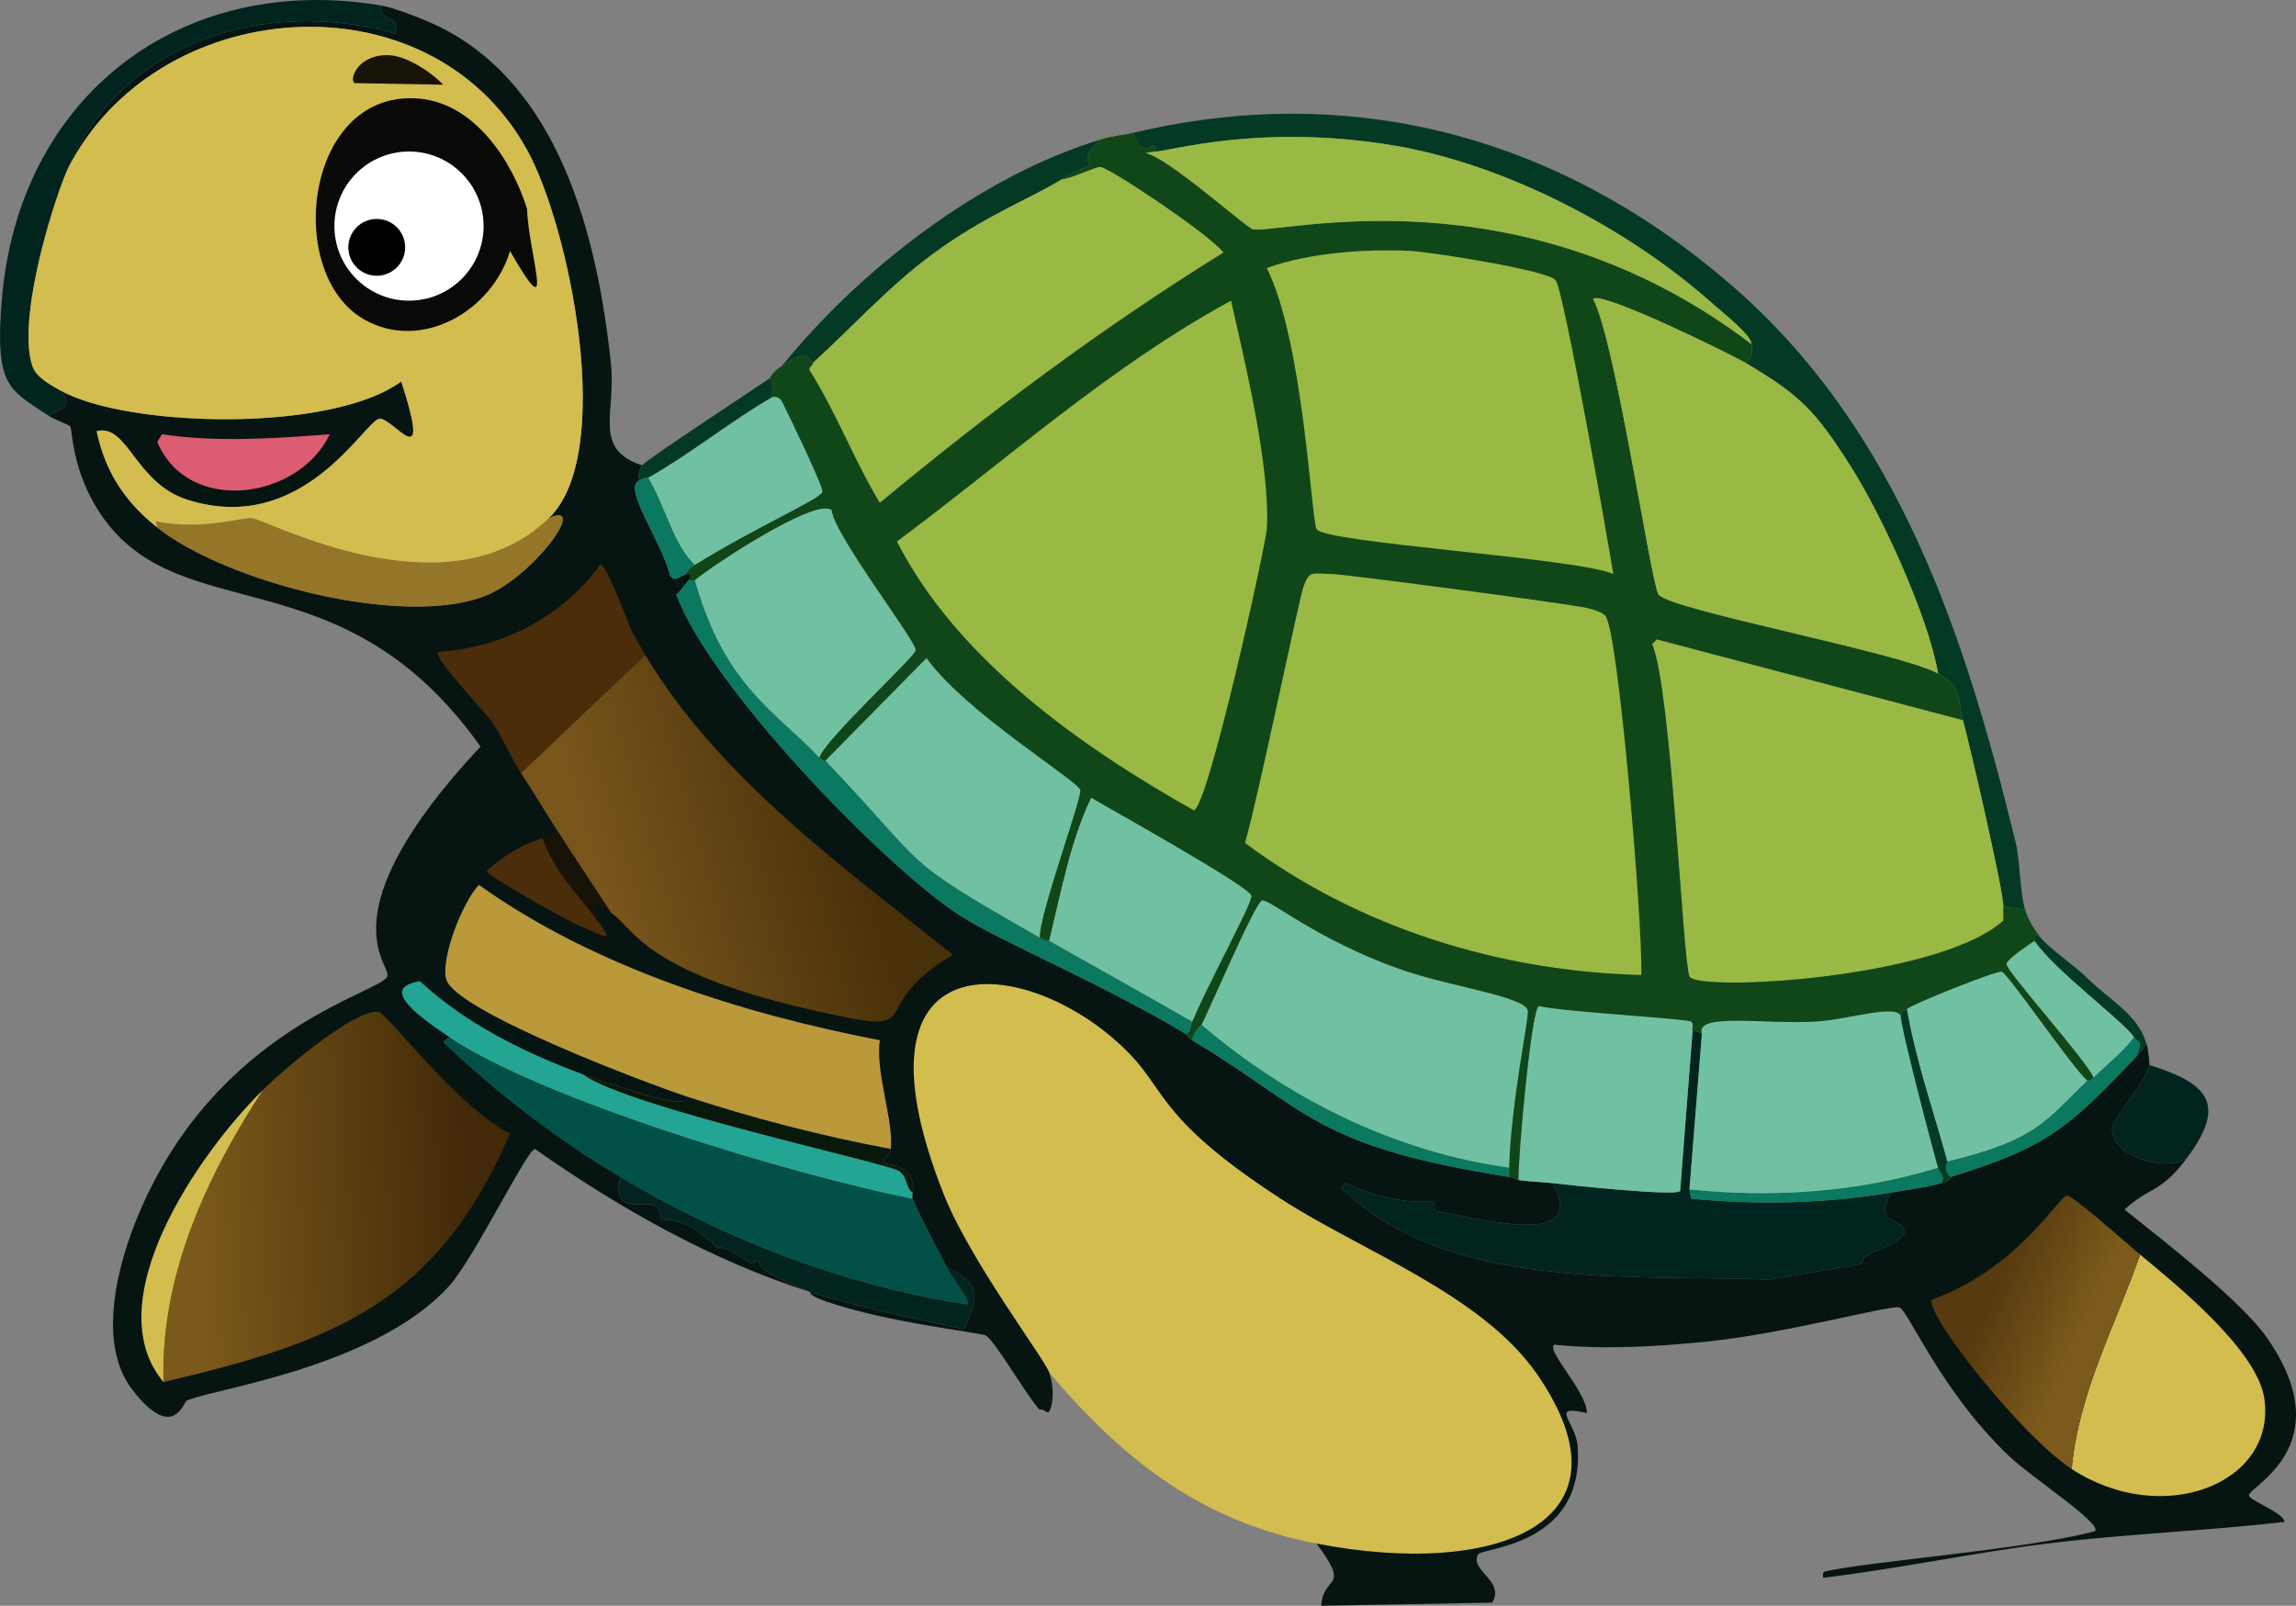 <?xml version="1.0" encoding="UTF-8"?>
<svg id="Layer_2" data-name="Layer 2" xmlns="http://www.w3.org/2000/svg" xmlns:xlink="http://www.w3.org/1999/xlink" viewBox="0 0 369.38 258.38">
  <rect x="0" y="0" width="369.38" height="258.38" fill="#808080" stroke="none"/>
  <defs>
    <style>
      .cls-1 {
        fill: #ba993b;
      }

      .cls-1, .cls-2, .cls-3, .cls-4, .cls-5, .cls-6, .cls-7, .cls-8, .cls-9, .cls-10, .cls-11, .cls-12, .cls-13, .cls-14, .cls-15, .cls-16, .cls-17, .cls-18, .cls-19, .cls-20, .cls-21, .cls-22, .cls-23 {
        stroke-width: 0px;
      }

      .cls-2 {
        fill: #d3bd4f;
      }

      .cls-3 {
        fill: #bebcb8;
      }

      .cls-4 {
        fill: #0b7860;
      }

      .cls-5 {
        fill: #22a693;
      }

      .cls-6 {
        fill: #957528;
      }

      .cls-7 {
        fill: #02241f;
      }

      .cls-8 {
        fill: url(#linear-gradient);
      }

      .cls-9 {
        fill: #08190b;
      }

      .cls-10 {
        fill: #071512;
      }

      .cls-11 {
        fill: #9ab844;
      }

      .cls-12 {
        fill: #181309;
      }

      .cls-13 {
        fill: #090908;
      }

      .cls-14 {
        fill: #000;
      }

      .cls-15 {
        fill: #dc5c71;
      }

      .cls-16 {
        fill: #104719;
      }

      .cls-17 {
        fill: #70c1a1;
      }

      .cls-18 {
        fill: #015149;
      }

      .cls-19 {
        fill: #043a23;
      }

      .cls-20 {
        fill: url(#linear-gradient-2);
      }

      .cls-21 {
        fill: url(#linear-gradient-3);
      }

      .cls-22 {
        fill: #4b2e09;
      }

      .cls-23 {
        fill: #fff;
      }
    </style>
    <linearGradient id="linear-gradient" x1="-1494.58" y1="208.74" x2="-1508.76" y2="214.99" gradientTransform="translate(-1174.41) rotate(-180) scale(1 -1)" gradientUnits="userSpaceOnUse">
      <stop offset="0" stop-color="#573a0f"/>
      <stop offset="1" stop-color="#7b5a1b"/>
    </linearGradient>
    <linearGradient id="linear-gradient-2" x1="-1311.62" y1="130.66" x2="-1271.32" y2="142.48" gradientTransform="translate(-1174.41) rotate(-180) scale(1 -1)" gradientUnits="userSpaceOnUse">
      <stop offset="0" stop-color="#483009"/>
      <stop offset="1" stop-color="#78551b"/>
    </linearGradient>
    <linearGradient id="linear-gradient-3" x1="-1249.88" y1="191.16" x2="-1205.93" y2="193.12" gradientTransform="translate(-1174.41) rotate(-180) scale(1 -1)" gradientUnits="userSpaceOnUse">
      <stop offset="0" stop-color="#422908"/>
      <stop offset="1" stop-color="#7b591a"/>
    </linearGradient>
  </defs>
  <g id="Layer_1-2" data-name="Layer 1">
    <g id="turtle">
      <g>
        <path class="cls-7" d="M345.8,171.38c-.39,2.43-5.91,8.65-6,10.25-.25,4.48,8.74,6.96,12,4.75,6.47-8.66,3.58-12.03-6-15Z"/>
        <path class="cls-2" d="M168.8,220.88c12.01,14.1,24.41,23.89,43,27.5,28.79,5.59,52.1-3.23,35.5-27.25-8.93-12.92-28.39-19.88-41.25-28.25-19.32-12.57-18.47-17.26-24.25-23.25-15.6-16.17-46.76-19.87-30,22.5,4.24,10.72,16.13,26.34,17,28.75Z"/>
        <path class="cls-1" d="M110.3,176.38c10.77,3.55,21.87,6.42,33,8.5.53-4.57-2.51-12.27-1.75-17.5-22.16-4.28-46.02-11.77-64.5-25-2.64,2.72-6.25,11.99-5.25,15.25,1.57,5.13,32.39,16.74,38.5,18.75Z"/>
        <path class="cls-7" d="M272.3,165.88q-1,12.87-2,25.75c-.48.92-17.69-.92-20.5-1.25,5.17,9.59-7.75,6.71-18.75,4.5-.49-.1-.01-1.4-.5-1.5-.71-.15-6.21.71-14-3l-.75.75c16.95,16.65,46.61,13.96,68.75,14.75l15-2.5c.22-2.28,4.6-2.18,6.75-4.75.6-2.79-5.3-1.16-2-6.75-10.9,1.81-21.23,2.03-32.25,1l-.25-1.5,2-25c-.79-.6-1.45-.44-1.5-.5Z"/>
        <g>
          <path class="cls-18" d="M99.8,189.38c17.1,10.16,36.08,17.47,55.75,20.5.77-.46-2.11-3.77-3.25-6-1.85-3.62-3.83-7.3-5.5-11-19.19-3.82-59.35-15.86-74.5-26l-1,.75c8.56,8.22,18.28,15.67,28.5,21.75Z"/>
          <path class="cls-5" d="M72.3,166.88c15.15,10.14,55.31,22.18,74.5,26-.1-.21.1-.79,0-1-1.21-.86-.73-2.6-2.25-3.5-2.29-1.35-43.6-10.21-50.75-15.5-9.45-3.51-18.76-8.09-26.25-15-6.17,1.02-1.34,4.92,4.75,9Z"/>
          <path class="cls-7" d="M99.8,189.38c-1.47,6.27,4.01,3.82,5.25,4.5,1.45.8,1.19,2.35,1.5,2.5.21.1,1.03-.73,4.5,1,1.98.98,4.25,3.37,4.5,3.5.28.15-.63-1.3,5.5,2.5.05.03.5-.78,1-.5.51.28-1.8.96,8.25,5,8.07,2.58,16.49,4.16,24.75,6,2.35-5.11,3.09-7.05-2.75-10,1.14,2.23,4.02,5.54,3.25,6-19.67-3.03-38.65-10.34-55.75-20.5Z"/>
          <path class="cls-9" d="M93.8,172.88c7.15,5.29,48.46,14.15,50.75,15.5,1.52.9,1.04,2.64,2.25,3.5-.06-.13.5-1.49-.5-2.75-1.72-2.17-3.66-1.59-4-2-.62-.75.86-1.05,1-2.25-11.13-2.08-22.23-4.95-33-8.5,1.42,3.01-14.08-2.6-16.5-3.5Z"/>
        </g>
        <g>
          <path class="cls-10" d="M10.8,27.38C24.84-.84,68.96-4.61,84.8,24.13c6.79,12.32,14.35,48.77,3.5,59.25,6.54-2.99-2.54,9.48-10.25,12.5-13.29,5.2-41.74-2.25-52.75-11-5.16-4.11-8.37-8.91-9.75-15.5,4.97-1.29,6.17,8.31,14.5,11,18.72,6.04,28.58-12.7,31-13,2.15-.26,8.63,9.78,3.5-6-11.16,8.22-43.81,7.48-54.75,1.5,2.08,2.79.14,2.65-2,4,.99.66,3.32,1.45,3.5,1.75.39.66.24,7.28,5,14.25,12.74,18.66,38.79,5.91,61,37.25-25.4,27.18-14.22,35.02-15,37-1.05,2.63-27.35,8.17-40,38.25-3.37,8.02-6.79,20.75-1,28.25,6.53,8.45,8.22,2.01,8.75,1.75,3.58-1.8,30.33-5.24,42.25-18.5,3.94-4.38,12.46-21.87,13.75-22,13.72,9.61,28.37,17.92,44.25,23-10.05-4.04-7.74-4.72-8.25-5-.5-.28-.95.53-1,.5-6.13-3.8-5.22-2.35-5.5-2.5-.25-.13-2.52-2.52-4.5-3.5-3.47-1.73-4.29-.9-4.5-1-.31-.15-.05-1.7-1.5-2.5-1.24-.68-6.72,1.77-5.25-4.5-10.22-6.08-19.94-13.53-28.5-21.75l1-.75c-6.09-4.08-10.92-7.98-4.75-9,7.49,6.91,16.8,11.49,26.25,15,2.42.9,17.92,6.51,16.5,3.5-6.11-2.01-36.93-13.62-38.5-18.75-1-3.26,2.61-12.53,5.25-15.25,18.48,13.23,42.34,20.72,64.5,25-.76,5.23,2.28,12.93,1.75,17.5-.14,1.2-1.62,1.5-1,2.25.34.41,2.28-.17,4,2,1,1.26.44,2.62.5,2.75.1.21-.1.79,0,1,1.67,3.7,3.65,7.38,5.5,11,5.84,2.95,5.1,4.89,2.75,10-8.26-1.84-16.68-3.42-24.75-6,.14.05-.38.5,2.5,1.5,9.91,3.45,24.54,4.98,25.75,5.5,1.38.59,6.84,10.11,8.75,12,.36-.4,1.26.73,1.5.25.87-1.76.62-4.55,0-6.25-.87-2.41-12.76-18.03-17-28.75-16.76-42.37,14.4-38.67,30-22.5,5.78,5.99,4.93,10.68,24.25,23.25,12.86,8.37,32.32,15.33,41.25,28.25,16.6,24.02-6.71,32.84-35.5,27.25,5.62,7.54,1.13,4.82.75,10l27.5-.5c2.17-3.45-3.69-5.2-2.25-7.75.65-1.16,17.26-1.3,16-17.5-.29-3.8-4.7-6.69,1.5-5.25.04-3.37-6.58-10.03-5.25-11,8.09.8,16.45.31,24.5-.5,12.6-1.27,29.48-5.91,31-5.5,1.44.39,6.67,13.51,17.75,24,3.51,3.33,14.94,10.79,13.75,12-11.43,3.02-36.68,4.87-43.5,6.5-.37.09-.25.66-.25,1,12.06-1.45,23.99-4,36-5.5,12.74-1.59,25.5-2.01,38.25-3.5-.21-1.5-5.73-3.49-5.75-4.25-.03-1.44,14.85-8.01,3-25.25-4.16-6.05-16.85-15.8-23-20.75,4.02-3.73,5.76-2.57,10-8.25-3.26,2.21-12.25-.27-12-4.75.09-1.6,5.61-7.82,6-10.25.03-.17-.11-2.2-.5-3.5-.51.91-.78,1.24-1.5,2-10.98,11.58-14.28,14.65-30,19.5-.09.03.33.49-1.5,1-2.59.72-5.35,1.06-8,1.5-3.3,5.59,2.6,3.96,2,6.75-2.15,2.57-6.53,2.47-6.75,4.75l-15,2.5c-22.14-.79-51.8,1.9-68.75-14.75l.75-.75c7.79,3.71,13.29,2.85,14,3,.49.1.01,1.4.5,1.5,11,2.21,23.92,5.09,18.75-4.5-1.79-.21-3.71-.23-5.5-.5-.32-.05-.46-.34-1.5-.5-31.62-5.01-32.09-10.67-51-22-.88-.53-.94-.96-1-1-13.16-7.92-29.93-14.95-36.25-19-12.18-7.8-40.43-37.04-45.75-51.75.83-.55,1.32-1.6,2-2.25.5-.89.81-1.05-.5-1-1.6.77-1.71,1.15-2.5.25-1.23-5.32-7.72-14.19-5-15.25-.06-.92-.08-1.72.5-2.5-7.99-2.58-4.19-8.57-5-16.25-2.13-20.24-8.19-45.41-28.5-54.75-2.05-.94-6.45-2.66-8.5-3-.56,2.6,3.31,1.48,2.25,4.5C42.98-.43,19.58,6.45,10.8,27.38Z"/>
          <g>
            <g>
              <path class="cls-2" d="M333.3,236.38c14.57,9.5,32.86,2.41,31-11.25-1.06-7.8-14.03-18.31-20-23.25-3.95,11.34-9.98,22.43-11,34.5Z"/>
              <path class="cls-8" d="M333.3,236.38c1.02-12.07,7.05-23.16,11-34.5-1.55-1.28-10.81-9.55-11.75-9.5-1.39.08-7.69,11.64-21.75,16.75-1.02,2.5,14.59,22.1,22.5,27.25Z"/>
            </g>
            <g>
              <path class="cls-20" d="M83.8,124.38c2.05,3.13,3.98,6.34,6,9.5,2.79,4.37,5.68,8.65,8.5,13,3.49,2.12,4.78,9.3,31.75,15.5,21.1,4.85,7.83.4,23.25-8.75-17.69-14.14-37.67-28.48-49.5-48.25q-10,9.5-20,19Z"/>
              <path class="cls-22" d="M79.3,116.38c-.33-1.7.41-2.03,1.75-3,1.33-.97,16.38-8.59,20.75-11.5-.72-1.32-4.17-11.17-5.25-11-5.99,8.36-15.87,13.43-26,14-1.23.62,7.39,9.5,8.75,11.5Z"/>
              <path class="cls-22" d="M79.3,116.38c1.65,2.43,2.87,5.51,4.5,8q10-9.5,20-19c-.64-1.07-1.4-2.4-2-3.5-4.37,2.91-19.42,10.53-20.75,11.5-1.34.97-2.08,1.3-1.75,3Z"/>
            </g>
            <path class="cls-15" d="M53.05,69.88c-9.03.67-17.99,1.32-27,0l-.75,1.25c5.02,11.83,22.78,9.25,27.75-1.25Z"/>
            <g>
              <path class="cls-21" d="M42.3,175.38c-9.15,14.03-16.47,29.9-16,47,27.6-6.44,44.21-12.99,55.75-40-8.17-4.01-19.63-19.05-21-19.5-3-.99-14.04,7.86-18.75,12.5Z"/>
              <path class="cls-2" d="M26.3,222.38c-.47-17.1,6.85-32.97,16-47-10.46,10.31-26.81,34.09-16,47Z"/>
            </g>
            <path class="cls-22" d="M96.3,148.38c-3.15-4.32-7.22-8.23-9-13.5-3.26,1-6.23,2.75-9,5.25.08.85,12.99,8.01,14.75,8.75,4.31,1.81,5.86,3.08,3.25-.5Z"/>
            <path class="cls-4" d="M336.8,173.38c-.73.73-.96.46-1,.5-6.69,6.38-7.99,9.51-22.5,13,.03.12-.84,1.29.5,2.5,15.72-4.85,19.02-7.92,30-19.5,1.05-2.84.11-2.08-.5-3-1.83,2.5-4.33,4.35-6.5,6.5Z"/>
            <path class="cls-12" d="M87.3,134.88c1.78,5.27,5.85,9.18,9,13.5-.69-3.05-.97-3.3,2-1.5-2.82-4.35-5.71-8.63-8.5-13-1.4-.38-1.66.74-2.5,1Z"/>
          </g>
        </g>
        <g>
          <path class="cls-19" d="M327.3,151.38c3.18,4.76,14.29,12.9,16,15.5.61.92,1.55.16.5,3,.72-.76.99-1.09,1.5-2-1.41-4.72-5.79-6.82-9.5-10.5-1.94-1.93-6.27-4.92-7.5-6.5-1.46-1.04-.85.39-1,.5Z"/>
          <path class="cls-17" d="M244.3,189.88c1.79.27,3.71.29,5.5.5,2.81.33,20.02,2.17,20.5,1.25q1-12.87,2-25.75c-.14-.18.27-1.26-.25-1.5-1.12-.52-20.45-1.56-24.5-2.5-1.23.69-3.38,24.75-3.25,28Z"/>
          <path class="cls-4" d="M110.8,93.38c-.68.65-1.17,1.7-2,2.25,5.32,14.71,33.57,43.95,45.75,51.75,6.32,4.05,23.09,11.08,36.25,19,.79-.15.8-1.53,1-2-7.64-4.38-15.32-8.69-23-13-.07-.04-.46.1-1.5-.5-23.23-13.32-17.07-10.17-34.5-28.5-.04-.04-.3.24-1-.5-7.13-7.57-15.16-11.42-20-28.5-.11.1-.9-.1-1,0Z"/>
          <path class="cls-19" d="M103.3,74.88c-.58.78-.56,1.58-.5,2.5.76-.57,1.43-.46,1.5-.5,6.85-3.87,13.16-9.06,20-13-.31-.62.56-2.83-.5-3-2.92,2.04-19.75,13.01-20.5,14Z"/>
          <path class="cls-17" d="M336.8,173.38c2.17-2.15,4.67-4,6.5-6.5-1.71-2.6-12.82-10.74-16-15.5-.78.57-4.45,2.92-4.5,3.75-.07,1.15,12.89,15.52,14,18.25Z"/>
          <g>
            <path class="cls-4" d="M191.8,167.38c18.91,11.33,19.38,16.99,51,22,0-.5-.01-1,0-1.5-18.36-2.53-35.44-11.03-49.5-23-.07.13-1.4,1.15-1.5,2.5Z"/>
            <path class="cls-17" d="M193.3,164.88c14.06,11.97,31.14,20.47,49.5,23,.3-10.56,3.19-23.99,3-25.25-.34-2.29-12.84-3.92-20.75-6.75-13.33-4.76-20.79-11.24-22-11-1.09.22-8.48,17.58-9.75,20Z"/>
          </g>
          <g>
            <path class="cls-4" d="M271.8,191.38l.25,1.5c11.02,1.03,21.35.81,32.25-1,2.65-.44,5.41-.78,8-1.5.81-1-.24-1.61-.5-2.5-12.95,3.99-26.57,4.89-40,3.5Z"/>
            <path class="cls-17" d="M273.8,166.38l-2,25c13.43,1.39,27.05.49,40-3.5-.87-2.95-6.2-23.26-6-24.5-1.18-1.79-8.54.7-13.75,1-8.22.48-19.41-1.51-18.25,2Z"/>
          </g>
          <path class="cls-17" d="M132.8,122.38c17.43,18.33,11.27,15.18,34.5,28.5-.22-3.46,6.82-22.56,6.5-23.75-.43-1.58-18.37-12.4-24.75-21.25q-8.13,8.25-16.25,16.5Z"/>
          <g>
            <path class="cls-19" d="M305.8,163.38c-.2,1.24,5.13,21.55,6,24.5.26.89,1.31,1.5.5,2.5,1.83-.51,1.41-.97,1.5-1-1.34-1.21-.47-2.38-.5-2.5-2.23-8.15-5.05-16.14-6.5-24.5-.05.05-.87.18-1,1Z"/>
            <path class="cls-19" d="M182.3,21.38c1.25,3.99,3.02,1.95,3.25,2,.43.1.2,1,.25,1,1.92.12,16.55-4.58,38.25-1,18,2.97,37.9,13.36,51.5,25.5,1.96,1.75,6.15,4.98,6.25,6.5.1,1.45.31,2.1-1,3,8.95,5.27,11.35,7.84,17,16.75,5.09,8.02,12.51,24.36,14,33.25,4.07,2.26,3.03,3.95,4,7.5,1.13,4.12,6.61,27.87,6.5,30l3.5.5c-.82-2.59-.85-8.1-1.5-10.75-8.15-33.39-18.87-66.47-45.75-89.75-27.39-23.72-60.77-32.96-96.25-24.5Z"/>
            <path class="cls-19" d="M125.8,58.88c1.79-1.08,3.31-2.68,5-.5,6.39-5.82,12.25-12.36,19.25-17.5,8.45-6.21,15.2-8.66,20.75-12,3.37-2.03,4.31-2.07,4.5-2.25.34-.33-1.94-1.31,2-4.25-19.46,5.85-38.79,20.84-51.5,36.5Z"/>
            <path class="cls-11" d="M322.3,145.88c.11-2.13-5.37-25.88-6.5-30q-24.62-6.5-49.25-13l-.75.75c3.11,7.48,4.91,51.04,6,53.5,1.11,2.49,39.97.46,50.5-9,.03-.75-.04-1.5,0-2.25Z"/>
            <g>
              <path class="cls-16" d="M177.3,22.38c-3.94,2.94-1.66,3.92-2,4.25-.19.18-1.13.22-4.5,2.25,1.58-.13,5.51-2.08,6.25-2,1.51.17,17.56,10.86,19.75,13.75-19.38,12.01-37.68,25.68-55.25,40.25-4.15-6.88-6.96-14.44-11.25-21.25-.31-.5.71-.98.5-1.25-1.69-2.18-3.21-.58-5,.5-1.53.93-1.88,1.92-2,2,1.06.17.19,2.38.5,3,.04.07,1.01-.22,1.5.75.88,1.74,6.68,13.73,6.5,14.5-.27,1.15-10.91,5.77-20.5,11.75-1.16.72-1.4,1.45-1.5,1.5,1.31-.05,1,.11.5,1,.1-.1.89.1,1,0,2.93-2.49,19.7-13.49,22-11.25.27,3.8,13.72,21.21,13.5,22.5-.19,1.14-14.37,14.11-15.5,17.25.7.74.96.46,1,.5q8.13-8.25,16.25-16.5c6.38,8.85,24.32,19.67,24.75,21.25.32,1.19-6.72,20.29-6.5,23.75,1.04.6,1.43.46,1.5.5,1.9-7.75,3.33-15.79,6.75-23,2.93,1.75,25.46,14.27,25.75,15.75.22,1.1-6.77,13.77-9.5,20.25-.2.47-.21,1.85-1,2,.06.04.12.47,1,1,.1-1.35,1.43-2.37,1.5-2.5,1.27-2.42,8.66-19.78,9.75-20,1.21-.24,8.67,6.24,22,11,7.91,2.83,20.41,4.46,20.75,6.75.19,1.26-2.7,14.69-3,25.25-.01.5,0,1,0,1.5,1.04.16,1.18.45,1.5.5-.13-3.25,2.02-27.31,3.25-28,4.05.94,23.38,1.98,24.5,2.5.52.24.11,1.32.25,1.5.05.06.71-.1,1.5.5-1.16-3.51,10.03-1.52,18.25-2,5.21-.3,12.57-2.79,13.75-1,.13-.82.95-.95,1-1,.7-.73,14.47-6.26,15.25-6,1.05.36,11.47,15.65,13.75,17.5.04-.04.27.23,1-.5-1.11-2.73-14.07-17.1-14-18.25.05-.83,3.72-3.18,4.5-3.75.15-.11-.46-1.54,1-.5-1.02-1.3-1.98-2.85-2.5-4.5l-3.5-.5c-.04.75.03,1.5,0,2.25-10.53,9.46-49.39,11.49-50.5,9-1.09-2.46-2.89-46.02-6-53.5l.75-.75q24.62,6.5,49.25,13c-.97-3.55.07-5.24-4-7.5-6.08-3.38-43.55-10.31-45-12.75-1.24-2.09-6.99-41.14-10.5-47.5.95-1.54,21.97,8.76,24.5,10.25,1.31-.9,1.1-1.55,1-3-37.56-28.55-76.11-17.6-80.25-18.5-1.04-.23-13.82-11.7-17.25-12.25l1.5-.25c-.05,0,.18-.9-.25-1-.23-.05-2,1.99-3.25-2-1.63.39-3.33.5-5,1Z"/>
              <path class="cls-11" d="M214.55,92.38c-3.58-.1-3.79-.58-4.75,1.75-.81,1.97-7.23,33.63-9.5,41.5,18.25,13.67,41.07,20.69,63.75,21.25.29-7.6-3.64-54.97-5.75-57.75-.5-.66-1.9-1-2.75-1.25-1.98-.58-38.93-5.44-41-5.5Z"/>
              <path class="cls-11" d="M198.05,48.38c-19.53,10.63-36.02,25.56-53.75,38.75,9.62,18.91,29.63,33.08,47.75,43.25,2.31-.37,11.59-42.68,11.75-45.25.6-9.83-3.45-26.59-5.75-36.75Z"/>
              <path class="cls-11" d="M227.05,40.38c-7.23-.36-16.45.26-23.25,2.75,5.85,11.69,7.13,40.04,8,42,.98,2.21,42.34,4.68,47.75,7.25-.95-5.97-7.91-45.25-9.25-47.25-1.1-1.65-20.33-4.6-23.25-4.75Z"/>
            </g>
            <path class="cls-11" d="M311.8,108.38c-1.49-8.89-8.91-25.23-14-33.25-5.65-8.91-8.05-11.48-17-16.75-2.53-1.49-23.55-11.79-24.5-10.25,3.51,6.36,9.26,45.41,10.5,47.5,1.45,2.44,38.92,9.37,45,12.75Z"/>
            <path class="cls-11" d="M170.8,28.88c-5.55,3.34-12.3,5.79-20.75,12-7,5.14-12.86,11.68-19.25,17.5.21.27-.81.75-.5,1.25,4.29,6.81,7.1,14.37,11.25,21.25,17.57-14.57,35.87-28.24,55.25-40.25-2.19-2.89-18.24-13.58-19.75-13.75-.74-.08-4.67,1.87-6.25,2Z"/>
            <path class="cls-11" d="M185.8,24.38l-1.5.25c3.43.55,16.21,12.02,17.25,12.25,4.14.9,42.69-10.05,80.25,18.5-.1-1.52-4.29-4.75-6.25-6.5-13.6-12.14-33.5-22.53-51.5-25.5-21.7-3.58-36.33,1.12-38.25,1Z"/>
          </g>
          <path class="cls-17" d="M111.8,93.38c4.84,17.08,12.87,20.93,20,28.5,1.13-3.14,15.31-16.11,15.5-17.25.22-1.29-13.23-18.7-13.5-22.5-2.3-2.24-19.07,8.76-22,11.25Z"/>
          <path class="cls-17" d="M168.8,151.38c7.68,4.31,15.36,8.62,23,13,2.73-6.48,9.72-19.15,9.5-20.25-.29-1.48-22.82-14-25.75-15.75-3.42,7.21-4.85,15.25-6.75,23Z"/>
          <path class="cls-17" d="M306.8,162.38c1.45,8.36,4.27,16.35,6.5,24.5,14.51-3.49,15.81-6.62,22.5-13-2.28-1.85-12.7-17.14-13.75-17.5-.78-.26-14.55,5.27-15.25,6Z"/>
          <g>
            <path class="cls-4" d="M102.8,77.38c-2.72,1.06,3.77,9.93,5,15.25.79.9.9.52,2.5-.25.1-.05.34-.78,1.5-1.5-3.37-3.07-4.83-9.62-7.5-14-.07.04-.74-.07-1.5.5Z"/>
            <path class="cls-17" d="M124.3,63.88c-6.84,3.94-13.15,9.13-20,13,2.67,4.38,4.13,10.93,7.5,14,9.59-5.98,20.23-10.6,20.5-11.75.18-.77-5.62-12.76-6.5-14.5-.49-.97-1.46-.68-1.5-.75Z"/>
          </g>
        </g>
        <g>
          <path class="cls-7" d="M7.8,66.88c2.14-1.35,4.08-1.21,2-4-1.47-.81-3.88-2.13-4.5-3.75-2.62-6.81,2.58-24.79,5.5-31.75C19.58,6.45,42.98-.43,63.55,5.38c1.06-3.02-2.81-1.9-2.25-4.5C29.02-4.53,3.04,15.53.3,48.13c-1.19,14.18,1.18,14.52,7.5,18.75Z"/>
          <path class="cls-6" d="M88.3,83.38c-16.5,15.94-45.24.23-47.75,0-1.73-.16-8.01,2-15.5.5l.25,1c11.01,8.75,39.46,16.2,52.75,11,7.71-3.02,16.79-15.49,10.25-12.5Z"/>
          <g>
            <path class="cls-2" d="M10.8,27.38c-2.92,6.96-8.12,24.94-5.5,31.75.62,1.62,3.03,2.94,4.5,3.75,10.94,5.98,43.59,6.72,54.75-1.5,5.13,15.78-1.35,5.74-3.5,6-2.42.3-12.28,19.04-31,13-8.33-2.69-9.53-12.29-14.5-11,1.38,6.59,4.59,11.39,9.75,15.5l-.25-1c7.49,1.5,13.77-.66,15.5-.5,2.51.23,31.25,15.94,47.75,0,10.85-10.48,3.29-46.93-3.5-59.25C68.96-4.61,24.84-.84,10.8,27.38Z"/>
            <path class="cls-12" d="M62.55,8.88c-5.05-.16-6.43,3.98-5.5,4.5q7.12.13,14.25.25c-1.97-2.08-5.96-4.66-8.75-4.75Z"/>
            <g>
              <path class="cls-13" d="M67.55,15.88c-18.45-1.74-21.97,28.08-9,35.5,9.29,5.32,20.66-1.4,23.5-11,7.64,13.35,2.94.48,2.75-6.75-2.42-7.75-8.41-16.92-17.25-17.75Z"/>
              <path class="cls-3" d="M64.05,28.38c-7.24-.6-2.01,8.47,1.25,2.25l-1.25-2.25Z"/>
            </g>
          </g>
        </g>
      </g>
      <circle class="cls-23" cx="65.8" cy="36.38" r="12"/>
      <circle class="cls-14" cx="60.61" cy="39.8" r="4.57"/>
    </g>
  </g>
</svg>